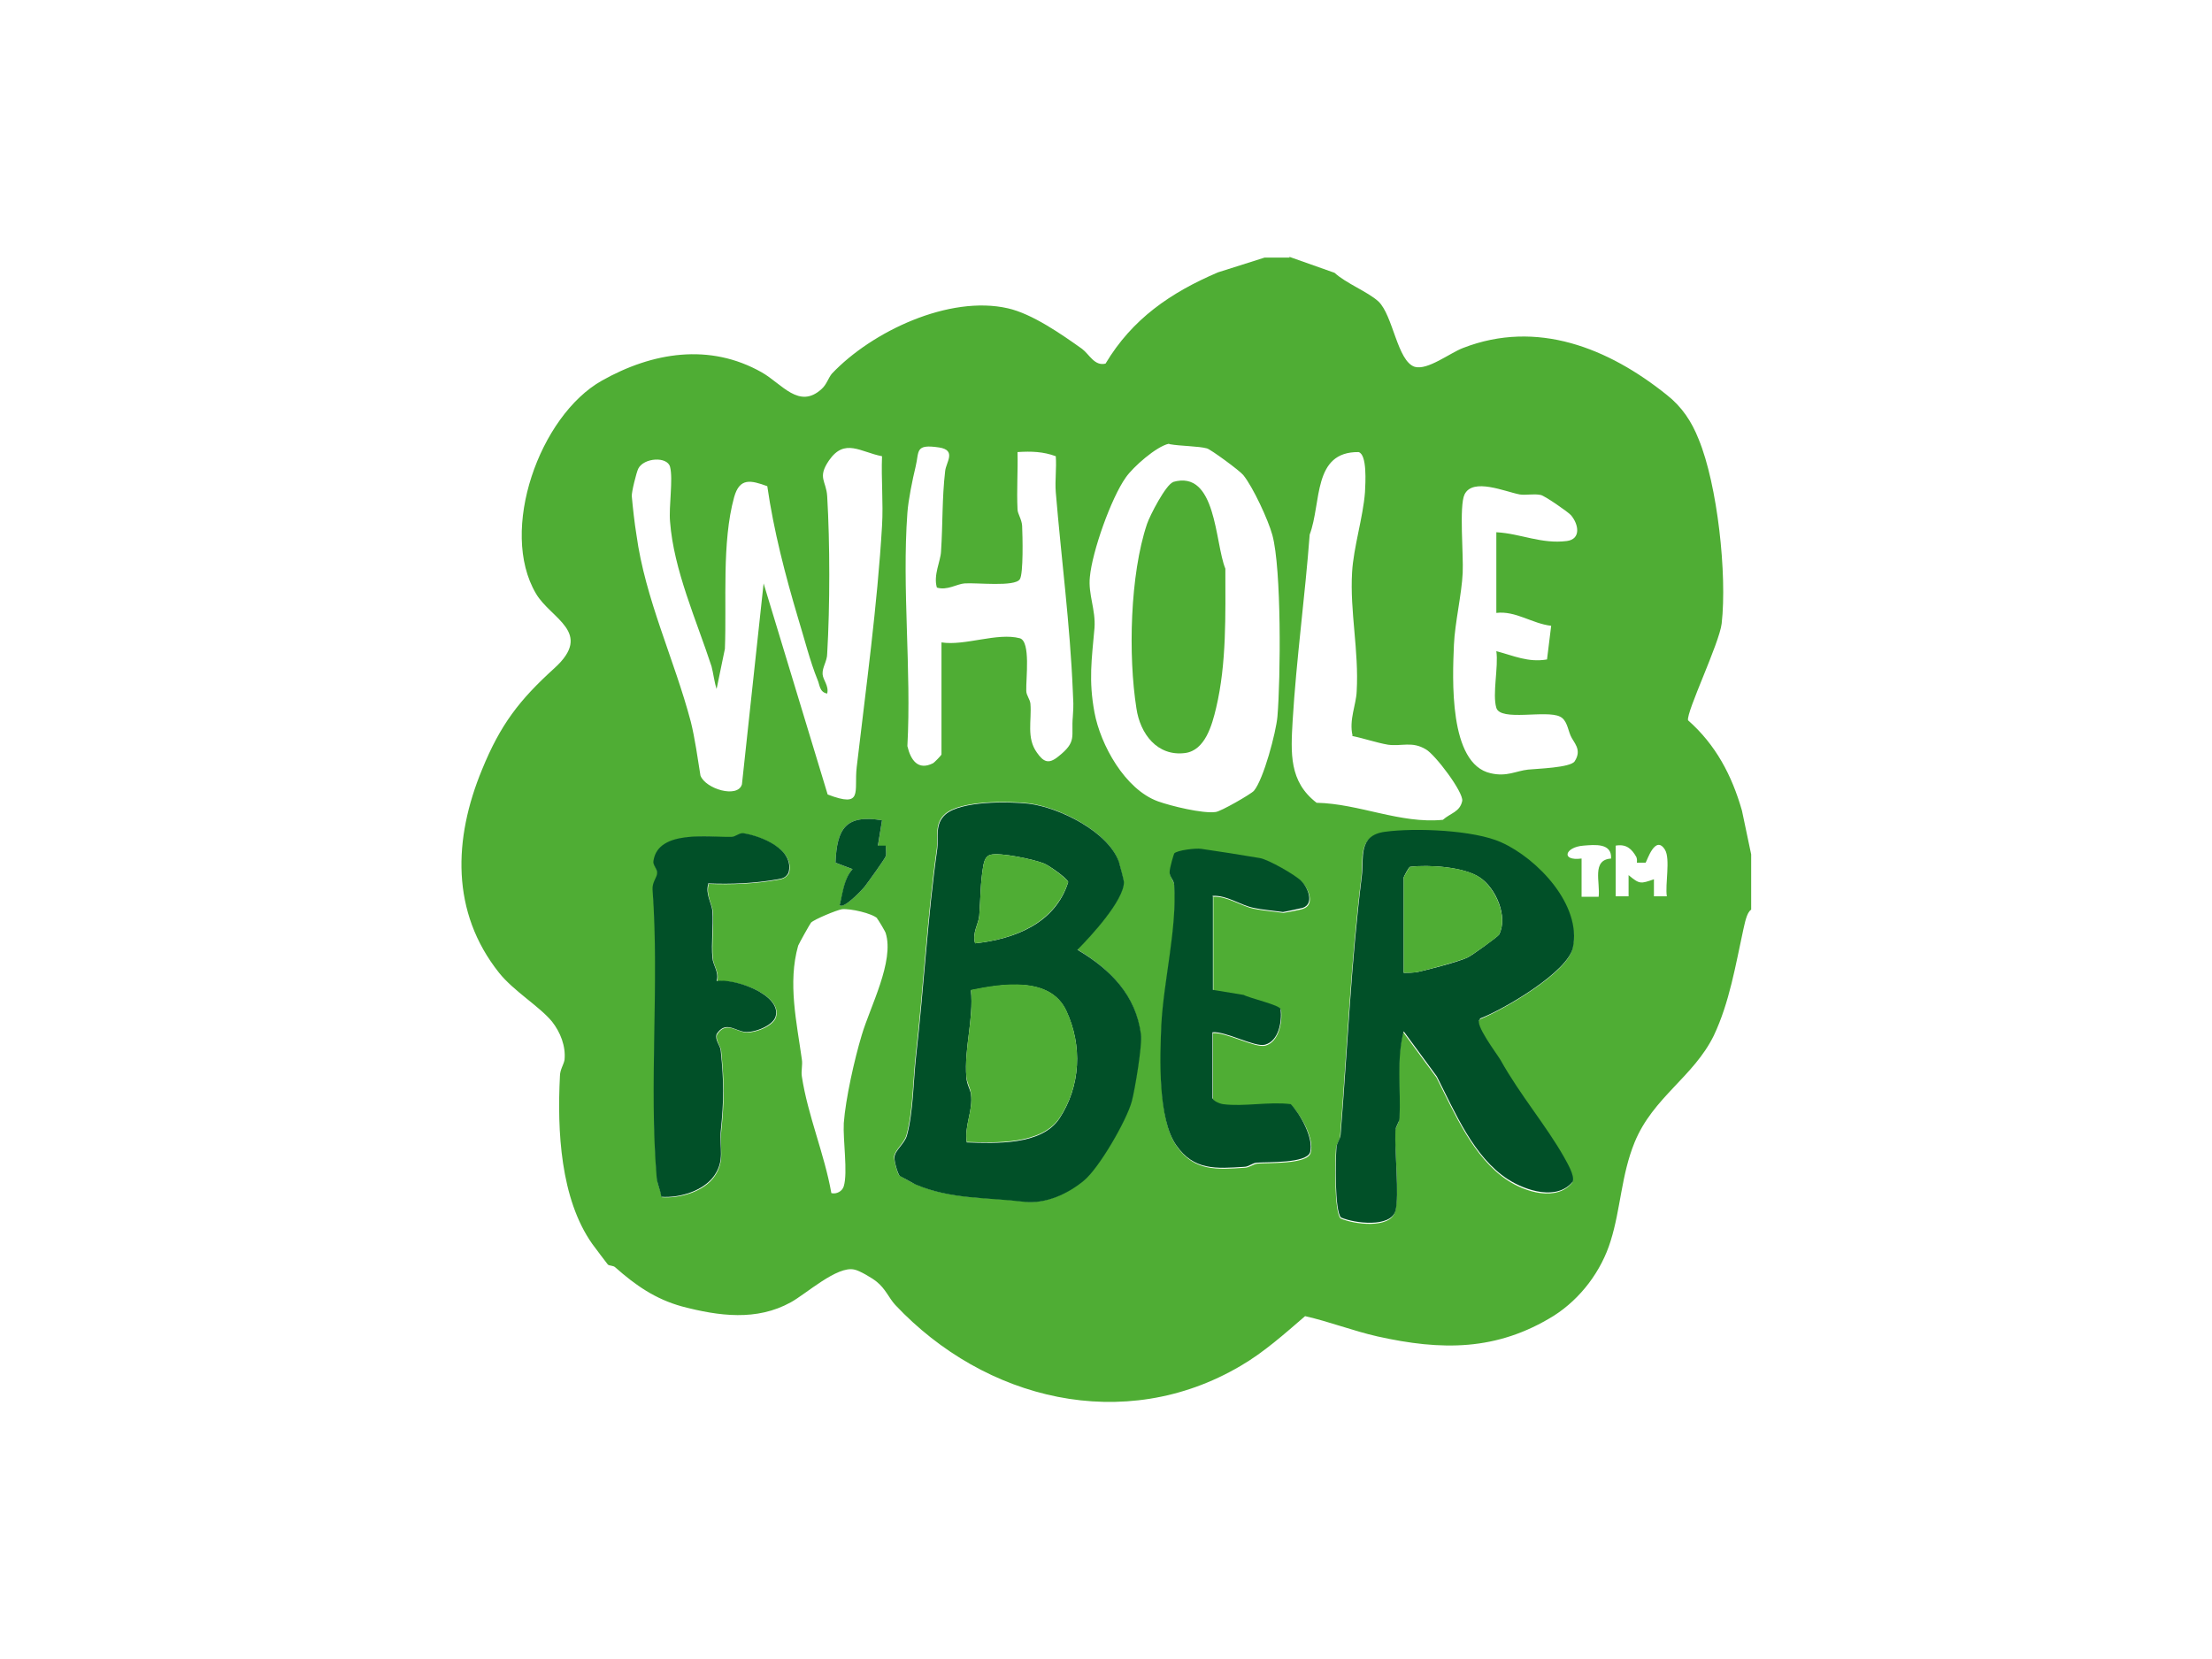 <?xml version="1.0" encoding="UTF-8"?>
<svg id="Laag_1" xmlns="http://www.w3.org/2000/svg" version="1.1" viewBox="0 0 480 360">
  <!-- Generator: Adobe Illustrator 29.8.2, SVG Export Plug-In . SVG Version: 2.1.1 Build 3)  -->
  <defs>
    <style>
      .st0 {
        fill: #4fad34;
      }

      .st1 {
        fill: #015028;
      }
    </style>
  </defs>
  <path class="st0" d="M279.7,55.7l9.9,3.5c2.5,2.3,7.2,4.1,9.5,6.2,3.2,3,4.1,13,7.9,14.2,2.8.8,7.6-3,10.5-4.1,16-6.2,31.5,0,44.2,10.2,3.3,2.6,5.4,5.8,6.9,9.6,4.1,9.9,6.2,29.4,5,40-.5,4.3-7.7,19.2-7.3,21,6,5.3,9.5,11.9,11.7,19.6l2,9.5v12c-1,.6-1.4,3.1-1.7,4.3-1.7,7.8-3,15.8-6.4,23-4.4,9-13.2,13.4-17.2,23.2-2.9,7.1-3,14.4-5.2,21.4-2,6.5-6.5,12.5-12.3,16.2-12.4,7.7-24.4,7.6-38.3,4.5-5.3-1.2-10.4-3.2-15.7-4.4-4.4,3.8-9,7.9-14,10.8-25.3,14.9-55.5,7.4-74.9-13.2-1.4-1.5-2.1-3.5-4.1-5.1-1-.8-3.7-2.4-4.8-2.6-3.7-.9-10.5,5.3-13.8,7.1-7.4,4.1-15.6,3-23.6.9-5.8-1.6-10.1-4.6-14.5-8.5-.4-.4-1.3-.3-1.6-.6-.2-.2-2.8-3.7-3.4-4.5-6.9-9.8-7.6-24.6-7-36.3,0-1.5.8-2.5,1-3.6.3-3-.9-6-2.7-8.3-2.7-3.3-8.3-6.6-11.5-10.6-10.5-13.2-9.9-29.1-3.7-44.1,4-9.8,8.1-15.1,15.7-22,8.6-7.8-.8-10.7-4-16.2-8.1-13.7.8-38.6,14.3-46.2,11-6.2,23.4-8.2,34.7-1.8,4.4,2.5,8.1,8.1,13,3.6,1.1-1,1.4-2.3,2.2-3.3,8.7-9.2,25.5-17.1,38.2-14.2,5.3,1.2,11.6,5.6,16.1,8.8,1.6,1.2,2.7,3.8,5.1,3.2,5.8-9.7,14.1-15.4,24.4-19.8l10.1-3.2h5.5ZM253.6,96.3c-2.7.6-7.7,5-9.3,7.3-3.2,4.5-7.3,16.1-7.8,21.6-.4,3.8,1.3,7.1,1,11.1-.6,6.8-1.3,11.3,0,18.3,1.3,7,6.6,16.7,13.8,19.3,2.8,1,9.7,2.7,12.5,2.3,1.1-.1,7.7-3.9,8.3-4.6,2.1-2.5,4.8-12.7,5.1-16.1.7-8.3.9-32.1-1.1-39.4-.9-3.3-4.2-10.4-6.3-13-.8-1-7.1-5.6-7.9-5.8-1.8-.5-5.8-.5-8-.9h0ZM191.4,99c-4.7-.9-8.1-4-11.5.9-2.6,3.8-.6,4.4-.4,7.8.6,10.2.6,23.8,0,34.1,0,1.7-1.1,3-1,4.5.1,1.3,1.4,2.5,1,4.2-1.7-.3-1.6-1.9-2.1-3-1.6-3.9-2.9-9.1-4.2-13.3-2.8-9.4-5.3-19-6.7-28.7-3.6-1.3-6-1.9-7.2,2.4-2.7,9.8-1.6,22.7-2,32.9l-1.8,8.7c-.5-1.5-.7-3.4-1.1-4.9-3.3-10.1-8.2-20.9-9-31.4-.3-3.3.7-9.2,0-11.9-.6-2.3-5.7-2-6.9.4-.4.8-1.5,5.2-1.4,6,.2,2.3.6,5.9,1,8.3,1.9,14,8.2,27,11.8,40.6.9,3.6,1.5,8,2.1,11.7,1.1,2.9,8.1,5,9,1.9l4.7-43.6,13.9,45.8c7.8,3,5.7-.6,6.3-5.9,2-17.1,4.5-35.3,5.5-52.4.3-5-.2-10.1,0-15.1h0ZM204.3,163.8v-24.4c5.1.8,12.1-2.2,17-.9,2.4.7,1.3,8.8,1.4,11.4,0,1,.8,1.8.9,2.8.3,3.7-.9,7.4,1.4,10.6,1.4,2,2.5,2.6,4.6.9,4.2-3.3,2.8-4.3,3.2-8.7.2-2.9.1-2.9,0-5.5-.6-14.5-2.5-28.8-3.7-43.2-.2-2.6.2-5.2,0-7.8-2.7-1-5.3-1.1-8.3-.9.1,4.1-.2,8.3,0,12.4,0,1,.9,2.1,1,3.6.1,2.2.3,10.4-.5,11.6-1.1,1.7-9.4.7-12,.9-1.6.1-3.8,1.6-6,.9-.8-2.7.8-5.7.9-7.8.4-6,.2-11.5.9-17.5.2-1.9,2.5-4.5-1.3-5.1-5.3-.8-4.3.8-5.1,4.1-.7,2.9-1.6,7.3-1.8,10.1-1.2,16.4.9,34.1,0,50.6.7,3,2.3,5.4,5.6,3.7.2-.1,1.8-1.7,1.8-1.9h0ZM293.5,159.6c-.8-3.4.8-6.7.9-9.6.5-8.8-1.5-17.3-1-25.8.3-5.4,2.4-12,2.8-17.4.1-2,.5-8.2-1.4-8.7-10-.1-8,11-10.6,17.9-1,13.3-2.9,27.1-3.7,40.4-.4,7-.8,13.2,5.2,17.8,9.3.2,18.1,4.6,27.4,3.7,1.7-1.5,3.7-1.7,4.2-4.1.3-1.9-5.9-10.1-7.9-11.2-3-1.8-5.2-.6-8.2-1-2.4-.4-5.3-1.4-7.8-1.9h0ZM324.8,115.5c5.2.3,9.7,2.6,15.2,1.9,3.1-.4,2.6-3.6.9-5.6-.6-.7-5.8-4.3-6.6-4.4-1.6-.3-3.1.1-4.5-.1-3.2-.6-10.2-3.7-12,0-1.2,2.5-.2,13.2-.4,17-.2,4.6-1.7,10.9-1.9,15.6-.3,7.2-1.2,25.9,8,27.9,3.5.8,5.4-.5,8.1-.8,1.9-.2,9.2-.4,10.1-1.8,1.7-2.6-.3-4.1-.9-5.6-.6-1.4-.8-3.4-2.3-4.1-3-1.5-12.9,1.1-13.8-1.9s.5-8.9,0-12.3c3.8,1,6.9,2.5,11,1.8l.9-7.3c-4.2-.5-7.7-3.3-11.9-2.8v-17.5h0ZM195.2,255.1c.1.1,2.8,1.6,3.3,1.8,7.8,3.4,15.6,2.8,23.7,3.8,4.6.6,9.4-1.7,12.9-4.6,3.3-2.7,9.3-13.1,10.4-17.2.7-2.7,2.3-12.3,2-14.5-1.1-8.5-6.7-14.2-13.8-18.4,2.9-2.9,10.2-10.7,10.1-14.7,0-.3-.9-3.9-1.1-4.4-2.4-6.6-13-11.8-19.6-12.6-4.5-.5-14.6-.6-18,2.3-2.4,2.1-1.5,4.9-1.8,7.4-2.1,14.8-2.9,30.1-4.6,45-.6,5.4-.6,12.2-2,17.3-.5,1.8-2.5,3.2-2.7,4.7,0,.8.7,3.6,1.1,4h0ZM191.4,178c-7.9-1.3-9.8,1.8-10.1,9.2l3.7,1.4c-1.9,2.2-2,5.2-2.8,7.8.9.9,4.9-3.3,5.5-4.1.7-.9,4.3-5.9,4.5-6.5s0-1.5,0-2.2h-1.7c0,0,.9-5.6.9-5.6h0ZM153.7,191.8c5.2.2,10.1,0,15.2-.9,1.1-.2,1.6-.4,2.3-1.4,1.4-5-5.9-8-9.8-8.6-.9-.1-1.7.8-2.6.8-4.9.1-15.9-1.6-16.9,5.2-.1.9.8,1.7.8,2.6,0,1-1.1,2-1,3.6,1.6,20.6-.8,42.1.9,62.6.1,1.6.8,2.6,1,4.1,3.9.3,9.2-1.2,11.5-4.6,2.3-3.4,1-6,1.4-9.6.7-6.8.7-10.5,0-17.5-.1-1.2-1.3-2.3-.9-3.6,1.9-2.9,3.9-.8,6-.5,2.1.3,6.2-1.3,6.8-3.3,1.4-4.9-9.1-8.4-12.8-7.7.6-1.9-.8-3.5-.9-5-.3-3.2.2-6.8,0-10.1-.1-1.6-1.6-3.8-.9-6h0ZM321.1,221.2c5-2,18.9-10,20.1-15.3,2-9.3-7.7-19.4-15.5-22.9-5.9-2.7-18.9-3.2-25.3-2.3-5.9.8-4.5,5.7-5,9.7-2.3,18.5-3.1,37.4-4.6,56.1,0,1-.9,1.8-.9,2.8-.2,2.7-.4,13.6,1,15.1,2.9,1.3,10.7,2.3,11.8-1.4,1-3.3,0-13,0-17.4,0-.9.9-1.8.9-2.8.3-6.3-.7-12.7.9-18.8l7.2,9.8c4,7.9,8,17.4,15.4,22.3,3.9,2.6,10.7,4.7,14.1.5.4-1.4-1.2-4-1.9-5.3-3.9-7-9.5-13.4-13.8-21.1-.8-1.5-5.7-7.9-4.5-8.8h0ZM349.6,186.3c.2-3.4-3.5-3-6-2.8-4,.3-5,3.4-.4,2.8v8.3h3.7c.4-3.1-1.6-8.1,2.8-8.3h0ZM355.2,187.2c0-.1.1-.7-.1-1.2-1-1.8-2.2-2.9-4.5-2.5v11h2.8v-4.6c2.4,2,2.6,1.9,5.5.9v3.7h2.8c-.4-2.6.8-8.1-.4-10.1-2.1-3.4-3.9,2.4-4.2,2.8,0,0-1.8,0-1.8,0h0ZM263.2,194.6c3.1-.2,6,2,8.9,2.6,1.8.4,4.4.6,6.4.9.2,0,3.9-.7,4.3-.9,2.6-.9,1.2-4.4-.4-5.9-1.4-1.3-7.1-4.6-8.9-4.9-4.1-.7-8.6-1.4-12.7-2-1.2-.2-5.3.3-5.9,1-.1.2-1,3.9-1,4.1,0,.9.9,1.8,1,2.8.6,9.5-2.3,20.6-2.8,30.3-.3,7.1-.8,20.6,3.3,26.2,3.8,5.4,8.6,5,14.7,4.6,1,0,1.8-.8,2.8-.9,2.2-.2,10.8.2,11.5-2.3.9-3.1-2.1-8.2-4.2-10.4-4.6-.6-10.2.6-14.7,0-.8-.1-2.3-.8-2.3-1.4v-14.2c2.8-.3,9.2,3.3,11.4,2.7,2.9-.8,3.7-5,3.4-7.7-.1-.9-6.8-2.3-8-3.1l-6.7-1.1v-20.2h0ZM190.4,199.3c-1.1-1.1-5.9-2.2-7.7-2-1.2.2-6,2.2-6.7,2.9-.2.2-2.6,4.5-2.8,5-2.3,8.1-.3,16.7.8,24.7.2,1.2-.2,2.5,0,3.7,1.3,8.5,4.9,16.8,6.4,25.3,1.1.3,2.4-.4,2.7-1.5.9-3-.2-10,0-13.7.4-5.3,2.3-13.8,3.9-19.1,1.8-6.1,7.1-16,5.2-22.1,0-.2-1.7-3.1-1.9-3.2h0Z"/>
  <path class="st1" d="M195.2,255.1c-.4-.4-1.2-3.2-1.1-4,.1-1.5,2.2-2.9,2.7-4.7,1.4-5.1,1.4-12,2-17.3,1.7-14.9,2.5-30.2,4.6-45,.3-2.5-.6-5.3,1.8-7.4,3.4-2.9,13.5-2.8,18-2.3,6.6.8,17.2,6,19.6,12.6.2.6,1.1,4.1,1.1,4.4,0,4-7.2,11.8-10.1,14.7,7.1,4.2,12.7,9.8,13.8,18.4.3,2.2-1.3,11.9-2,14.5-1.1,4.1-7.1,14.5-10.4,17.2-3.5,2.9-8.3,5.1-12.9,4.6-8.2-1-16-.5-23.7-3.8-.4-.2-3.1-1.7-3.3-1.8h0ZM211.6,204.7c8.5-.9,17.4-4.3,20.2-13.3-.3-.9-4.2-3.6-5.2-4-2.1-.9-9.7-2.5-11.7-1.9-1,.3-1.3,1.3-1.5,2.2-.7,4-.6,7.2-.9,11-.1,1.7-1.6,3.7-.9,6h0ZM209.8,247.9c6.2.2,16.2.7,20.1-5.2,4.6-7,5-15.8,1.5-23.3-3.5-7.6-13.9-5.9-20.7-4.5.6,6.4-1.5,12.5-1,18.9.1,1.5.8,2.5,1,3.6.5,3.7-1.5,6.8-.9,10.6h0Z"/>
  <path class="st1" d="M321.1,221.2c-1.2,1,3.6,7.3,4.5,8.8,4.3,7.7,9.9,14.2,13.8,21.1.7,1.3,2.3,3.9,1.9,5.3-3.4,4.2-10.2,2-14.1-.5-7.4-4.8-11.4-14.4-15.4-22.3l-7.2-9.8c-1.6,6.2-.6,12.5-.9,18.8,0,.9-.9,1.8-.9,2.8-.2,4.4.9,14.1,0,17.4-1.1,3.6-8.8,2.7-11.8,1.4-1.4-1.4-1.2-12.3-1-15.1,0-1,.8-1.8.9-2.8,1.5-18.6,2.3-37.6,4.6-56.1.5-4-.9-8.9,5-9.7,6.5-.9,19.4-.4,25.3,2.3,7.8,3.5,17.5,13.6,15.5,22.9-1.2,5.3-15.1,13.4-20.1,15.3h0ZM304.6,211.1c1,0,2,0,3.1-.2,2.3-.5,8.8-2.2,10.7-3.1.8-.3,6.7-4.6,6.9-5,2-3.9-.7-10.1-4.2-12.4-3.4-2.3-11.1-2.8-15.1-2.3-.3,0-1.4,2.2-1.4,2.3v20.7h0Z"/>
  <path class="st1" d="M153.7,191.8c-.7,2.2.8,4.3.9,6,.2,3.3-.3,6.9,0,10.1.1,1.5,1.5,3.1.9,5,3.7-.7,14.2,2.9,12.8,7.7-.6,2-4.7,3.6-6.8,3.3-2.1-.3-4.1-2.4-6,.5-.4,1.4.8,2.4.9,3.6.7,6.9.7,10.6,0,17.5-.3,3.6.9,6.3-1.4,9.6s-7.5,4.9-11.5,4.6c-.2-1.5-.8-2.5-1-4.1-1.7-20.5.6-41.9-.9-62.6-.1-1.6,1-2.6,1-3.6,0-.9-1-1.7-.8-2.6,1-6.8,12-5.1,16.9-5.2.9,0,1.7-.9,2.6-.8,3.9.6,11.2,3.5,9.8,8.6-.6,1-1.1,1.2-2.3,1.4-5.1.9-10,1.1-15.2.9h0Z"/>
  <path class="st1" d="M263.2,194.6v20.2l6.7,1.1c1.2.7,7.9,2.2,8,3.1.3,2.7-.4,6.9-3.4,7.7-2.2.6-8.6-3-11.4-2.7v14.2c0,.6,1.5,1.3,2.3,1.4,4.5.6,10-.6,14.7,0,2.1,2.2,5,7.4,4.2,10.4-.7,2.5-9.2,2.1-11.5,2.3-1,0-1.8.9-2.8.9-6.1.4-10.9.8-14.7-4.6-4.1-5.7-3.6-19.2-3.3-26.2.5-9.6,3.4-20.8,2.8-30.3,0-1-1-1.8-1-2.8s.9-3.9,1-4.1c.6-.7,4.7-1.2,5.9-1,4.1.6,8.6,1.3,12.7,2,1.8.3,7.6,3.6,8.9,4.9,1.5,1.4,3,5,.4,5.9-.4.1-4.1.9-4.3.9-2.1-.3-4.6-.5-6.4-.9-2.9-.6-5.8-2.8-8.9-2.6h0Z"/>
  <path class="st1" d="M191.4,178l-.9,5.5h1.7c0,.8.2,1.7,0,2.3s-3.8,5.6-4.5,6.5c-.6.8-4.7,5.1-5.5,4.1.7-2.7.9-5.7,2.8-7.8l-3.7-1.4c.3-7.4,2.2-10.5,10.1-9.2h0Z"/>
  <path class="st0" d="M209.8,247.9c-.6-3.7,1.4-6.8.9-10.6-.1-1.2-.8-2.1-1-3.6-.5-6.4,1.6-12.4,1-18.9,6.8-1.4,17.2-3,20.7,4.5,3.5,7.6,3.1,16.4-1.5,23.3-3.9,5.8-13.9,5.4-20.1,5.2h0Z"/>
  <path class="st0" d="M211.6,204.7c-.7-2.2.8-4.3.9-6,.3-3.8.2-7.1.9-11,.2-.9.5-2,1.5-2.2,2-.6,9.6,1,11.7,1.9,1,.4,4.9,3.2,5.2,4-2.9,8.9-11.7,12.4-20.2,13.3h0Z"/>
  <path class="st0" d="M304.6,211.1v-20.7c0-.1,1.2-2.3,1.4-2.3,4-.5,11.8,0,15.1,2.3,3.4,2.3,6.2,8.5,4.2,12.4-.2.5-6.2,4.7-6.9,5-1.9.8-8.4,2.6-10.7,3.1-1,.2-2,.2-3.1.2h0Z"/>
  <path class="st0" d="M254.5,104.6c9.5-2.8,9.1,13.2,11.4,18.8,0,10,.3,20.5-2,30.2-.9,3.8-2.4,9.2-6.7,9.8-6.1.8-9.8-4.2-10.6-9.7-1.8-11.4-1.4-29,2.3-40,.6-1.8,4.1-8.6,5.7-9.1Z"/>
</svg>